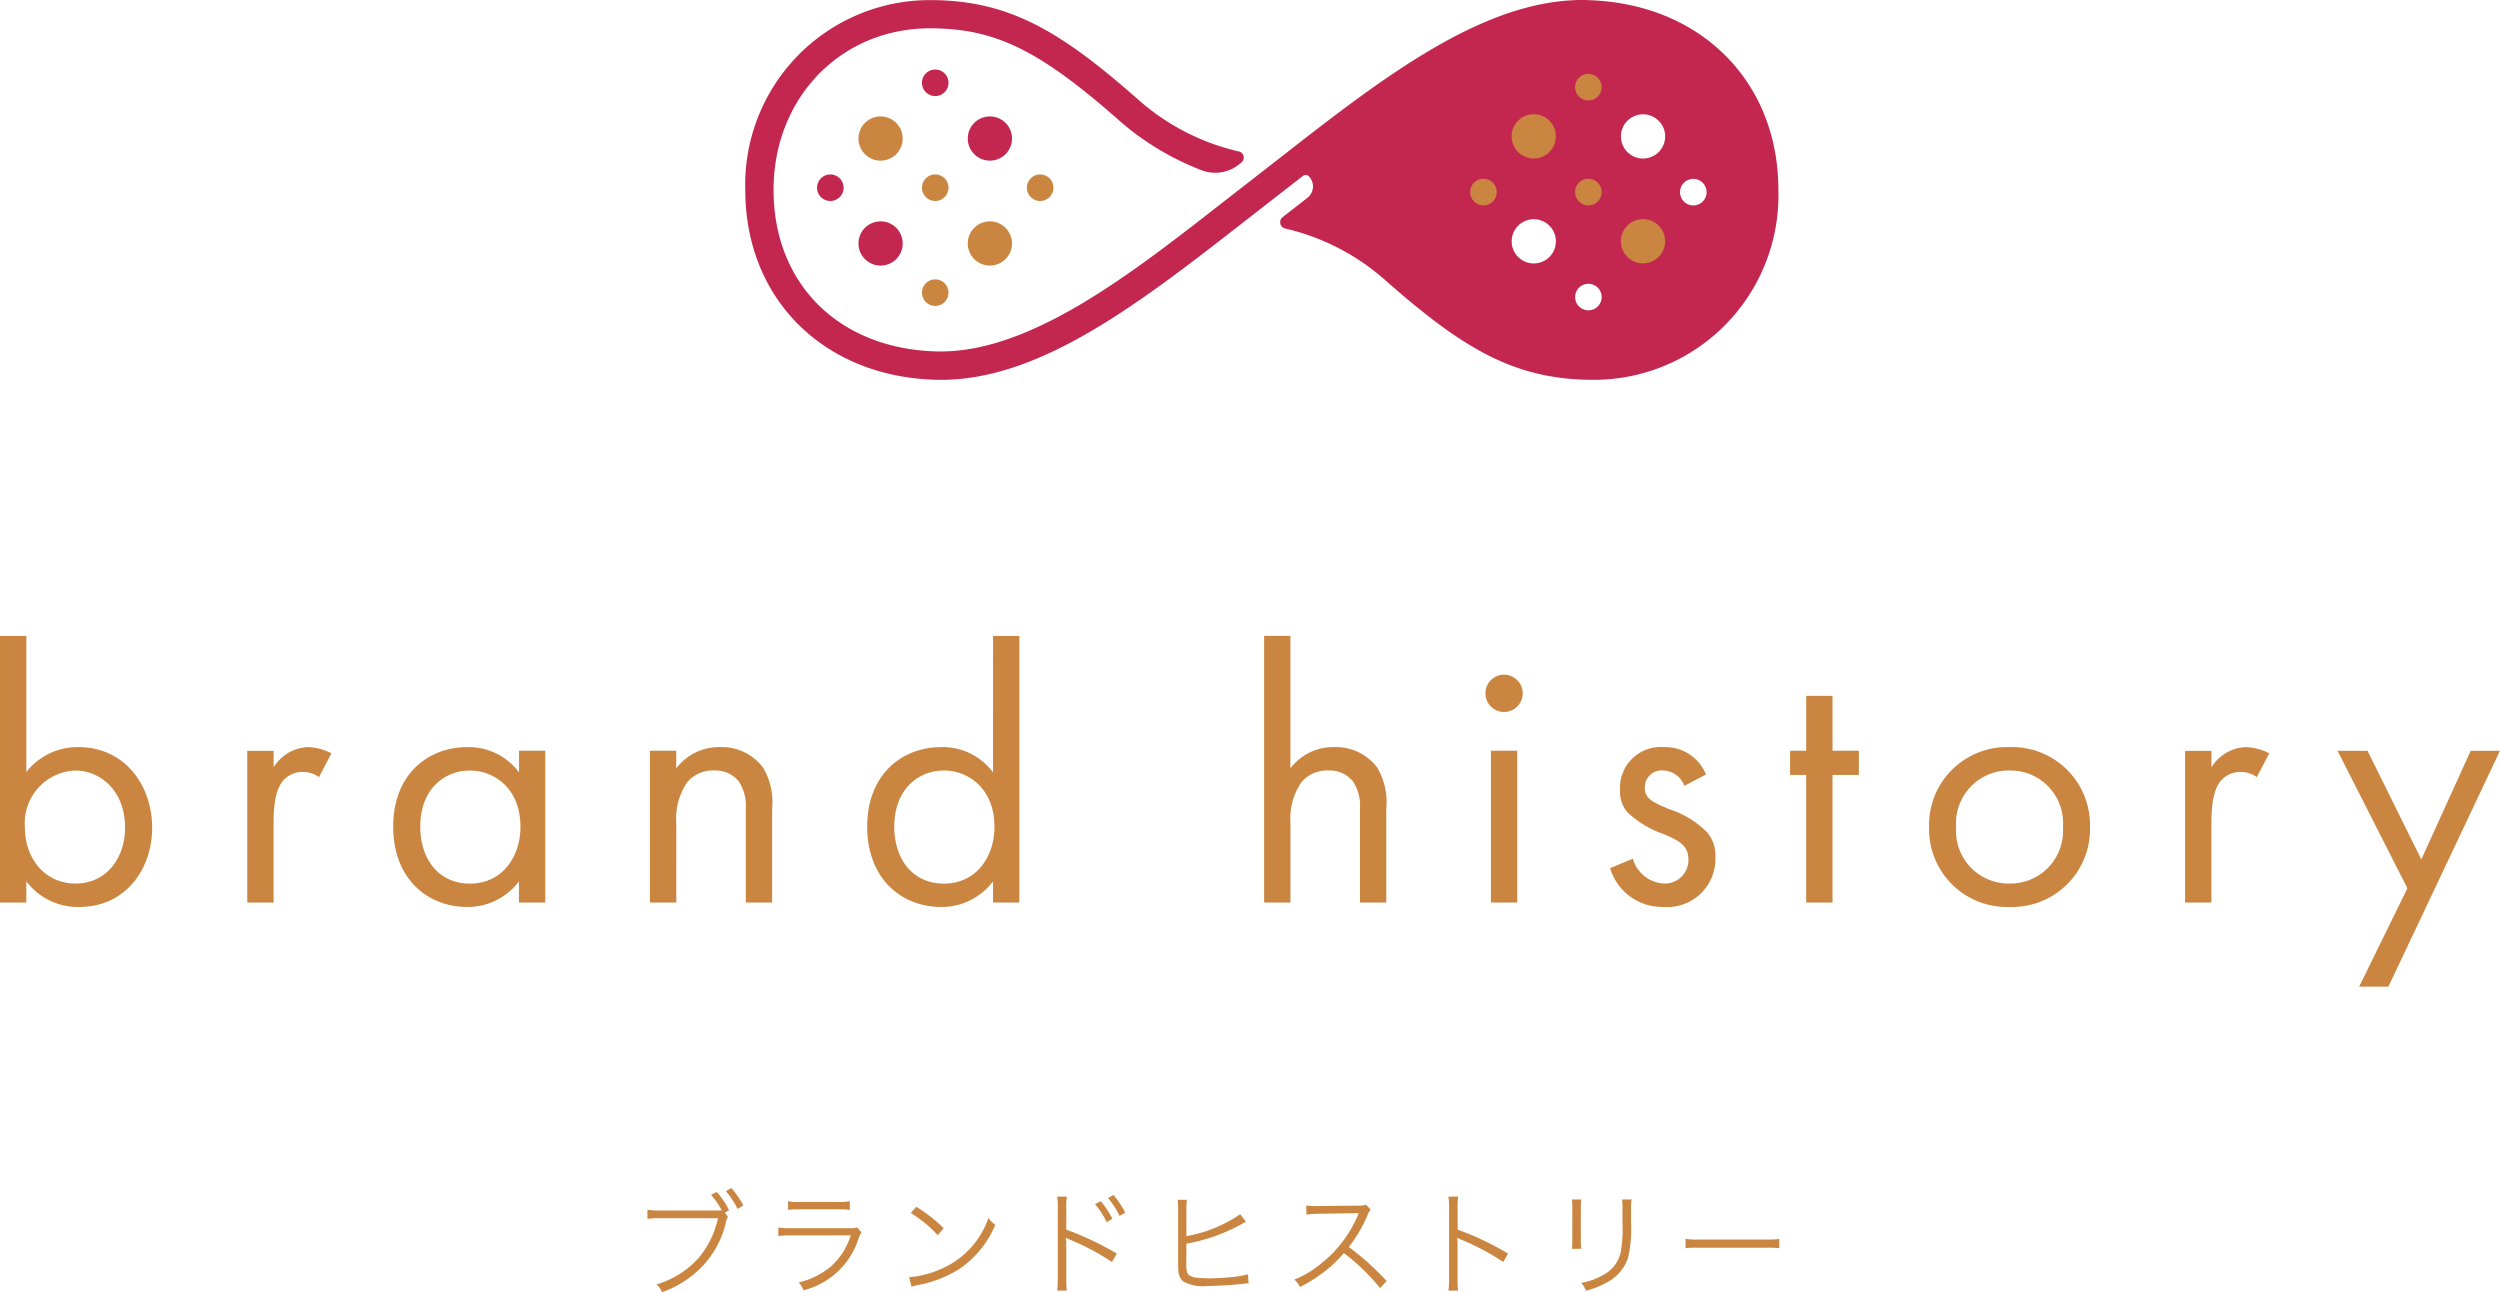 <svg xmlns="http://www.w3.org/2000/svg" width="198.215" height="102.454" viewBox="0 0 198.215 102.454">
  <g id="グループ_2101" data-name="グループ 2101" transform="translate(-582.982 -2222)">
    <path id="パス_197304" data-name="パス 197304" d="M7.344-5.9l.333-.2A6.612,6.612,0,0,0,6.7-7.542l-.45.234A6.258,6.258,0,0,1,7.1-6.084c-.225.009-.342.009-.531.009H2.223a6.381,6.381,0,0,1-1.017-.054v.72a6.645,6.645,0,0,1,1.008-.054H6.8a7.293,7.293,0,0,1-1.575,3.2A7.227,7.227,0,0,1,1.926-.216a1.781,1.781,0,0,1,.441.621A8.274,8.274,0,0,0,5.193-1.287,7.477,7.477,0,0,0,7.4-5.022a1.65,1.65,0,0,1,.189-.558Zm.081-1.71A6.673,6.673,0,0,1,8.352-6.2l.459-.27a7.839,7.839,0,0,0-.945-1.386ZM12.357-6.12a6,6,0,0,1,.936-.045h3.024a6,6,0,0,1,.936.045v-.693a4.13,4.13,0,0,1-.945.063H13.3a4.13,4.13,0,0,1-.945-.063Zm-.774,2.07A8.285,8.285,0,0,1,12.627-4.1h4.7a5.545,5.545,0,0,1-1.458,2.358A6.178,6.178,0,0,1,13.194-.369a1.958,1.958,0,0,1,.387.621A6.139,6.139,0,0,0,17.919-3.78a2.611,2.611,0,0,1,.252-.567l-.333-.387a1.52,1.52,0,0,1-.585.063H12.636a6.476,6.476,0,0,1-1.053-.054Zm10.5-1.827a9.938,9.938,0,0,1,2.142,1.764l.468-.558a11.724,11.724,0,0,0-2.169-1.692Zm.063,5.85a4.729,4.729,0,0,1,.54-.144,9.074,9.074,0,0,0,3.357-1.341A7.894,7.894,0,0,0,28.791-4.95a1.8,1.8,0,0,1-.549-.531A6.8,6.8,0,0,1,24.57-1.476a7.834,7.834,0,0,1-2.619.693ZM34.461.279a5.567,5.567,0,0,1-.045-.954V-3.384a3.01,3.01,0,0,0-.036-.531l.018-.009a1.141,1.141,0,0,0,.279.153,18.744,18.744,0,0,1,3.357,1.782l.387-.666a23.629,23.629,0,0,0-4.005-1.9V-6.237a5.121,5.121,0,0,1,.045-.936h-.774a5.289,5.289,0,0,1,.054.918V-.666a5.971,5.971,0,0,1-.054.945Zm2.232-6.858a6.665,6.665,0,0,1,.927,1.431l.45-.27a6.832,6.832,0,0,0-.927-1.395Zm1.026-.486a6.567,6.567,0,0,1,.918,1.422l.45-.261a7.581,7.581,0,0,0-.927-1.4Zm6.219.9a4.161,4.161,0,0,1,.045-.756h-.738a5.394,5.394,0,0,1,.036.747v4.149c0,.369.009.549.018.7a1.2,1.2,0,0,0,.369.864,3.262,3.262,0,0,0,1.971.369c.621,0,1.809-.063,2.385-.126l.846-.09-.054-.711a5.99,5.99,0,0,1-.891.18,17.8,17.8,0,0,1-2.061.144A9.386,9.386,0,0,1,44.8-.747a1.137,1.137,0,0,1-.684-.234c-.153-.153-.189-.36-.189-.99v-.108a.158.158,0,0,0,.009-.054V-3.447a13.7,13.7,0,0,0,4.338-1.53,3.187,3.187,0,0,1,.387-.2l-.459-.6a10.826,10.826,0,0,1-4.266,1.737ZM59.814-.486a22.382,22.382,0,0,0-3-2.7A10.883,10.883,0,0,0,58.3-5.706a1.68,1.68,0,0,1,.252-.441l-.378-.387a1.678,1.678,0,0,1-.576.072l-3.213.036h-.234a4.23,4.23,0,0,1-.711-.045l.018.729a6.056,6.056,0,0,1,.927-.072l3.006-.045a1.529,1.529,0,0,0,.216-.009.191.191,0,0,1-.027.063c-.018.045-.027.054-.045.108a9.755,9.755,0,0,1-3.213,4.059A7.245,7.245,0,0,1,52.5-.6a2,2,0,0,1,.441.594A11.59,11.59,0,0,0,54.7-1.089,9.77,9.77,0,0,0,56.421-2.7,16.74,16.74,0,0,1,59.3.081Zm5.67.765a6.121,6.121,0,0,1-.045-.954V-3.384a3.143,3.143,0,0,0-.036-.531l.018-.009a.993.993,0,0,0,.279.153,18.35,18.35,0,0,1,3.357,1.782l.387-.666a22.32,22.32,0,0,0-4-1.9V-6.237a5.649,5.649,0,0,1,.045-.936H64.71a5.336,5.336,0,0,1,.054.918V-.666a5.788,5.788,0,0,1-.054.945ZM74.5-6.948a5.293,5.293,0,0,1,.036.756v2.4a5.456,5.456,0,0,1-.036.756h.747a4.766,4.766,0,0,1-.036-.747V-6.2a4.917,4.917,0,0,1,.036-.747Zm3.978,0a5,5,0,0,1,.036.792v1.017a11.19,11.19,0,0,1-.126,2.295,2.685,2.685,0,0,1-1.44,1.9,5.24,5.24,0,0,1-1.71.612,1.721,1.721,0,0,1,.378.621A7.086,7.086,0,0,0,77.256-.36a3.42,3.42,0,0,0,1.71-2A10.143,10.143,0,0,0,79.191-5.1V-6.165a4.018,4.018,0,0,1,.045-.783Zm5.031,3.861a9.832,9.832,0,0,1,1.116-.036h5.22a10.3,10.3,0,0,1,1.1.036v-.729a7.1,7.1,0,0,1-1.089.045H84.627a6.367,6.367,0,0,1-1.116-.054Z" transform="translate(633.109 2324.049)" fill="#ca8641"/>
    <path id="パス_197305" data-name="パス 197305" d="M4.06-1.682A5.11,5.11,0,0,0,8.265.348c3.654,0,5.771-2.987,5.771-6.293,0-3.248-2.088-6.38-5.858-6.38A5.175,5.175,0,0,0,4.06-10.353V-21.141H1.972V0H4.06Zm3.915.174c-2.465,0-4.031-2-4.031-4.466a4.177,4.177,0,0,1,4-4.495c1.943,0,3.944,1.566,3.944,4.524C11.89-3.538,10.411-1.508,7.975-1.508ZM21.576,0h2.088V-6.351c0-1.972.348-2.784.7-3.248a2.021,2.021,0,0,1,1.682-.754,2.148,2.148,0,0,1,1.218.406l.986-1.885a4.41,4.41,0,0,0-1.856-.493,3.344,3.344,0,0,0-2.726,1.6v-1.3H21.576ZM43.123-10.324a4.979,4.979,0,0,0-4.118-2c-3.074,0-5.858,2.146-5.858,6.293C33.147-1.8,35.96.348,39,.348a5.077,5.077,0,0,0,4.118-2.03V0h2.088V-12.035H43.123Zm-3.886-.145c1.856,0,4,1.363,4,4.466,0,2.378-1.45,4.5-4,4.5-2.494,0-3.944-1.943-3.944-4.524C35.293-8.961,37.178-10.469,39.237-10.469ZM53.505,0h2.088V-6.293a5.07,5.07,0,0,1,.87-3.248,2.631,2.631,0,0,1,2.117-.928,2.362,2.362,0,0,1,1.972.87,3.538,3.538,0,0,1,.551,2.2V0h2.088V-7.453a5.367,5.367,0,0,0-.7-3.219,4.082,4.082,0,0,0-3.451-1.653,4.246,4.246,0,0,0-3.451,1.682v-1.392H53.505Zm27.2-10.324a4.979,4.979,0,0,0-4.118-2c-3.074,0-5.858,2.146-5.858,6.293,0,4.234,2.813,6.38,5.858,6.38a5.077,5.077,0,0,0,4.118-2.03V0h2.088V-21.141H80.707Zm-3.886-.145c1.856,0,4,1.363,4,4.466,0,2.378-1.45,4.5-4,4.5-2.494,0-3.944-1.943-3.944-4.524C72.877-8.961,74.762-10.469,76.821-10.469ZM102.2,0h2.088V-6.293a5.07,5.07,0,0,1,.87-3.248,2.631,2.631,0,0,1,2.117-.928,2.362,2.362,0,0,1,1.972.87,3.538,3.538,0,0,1,.551,2.2V0h2.088V-7.453a5.367,5.367,0,0,0-.7-3.219,4.082,4.082,0,0,0-3.451-1.653,4.246,4.246,0,0,0-3.451,1.682v-10.5H102.2Zm17.98-12.035V0h2.088V-12.035Zm-.435-4.553a1.485,1.485,0,0,0,1.479,1.479,1.485,1.485,0,0,0,1.479-1.479,1.485,1.485,0,0,0-1.479-1.479A1.485,1.485,0,0,0,119.741-16.588Zm17.487,6.438a3.471,3.471,0,0,0-3.306-2.175,3.235,3.235,0,0,0-3.509,3.364,2.614,2.614,0,0,0,.551,1.769,7.85,7.85,0,0,0,2.929,1.769c1.131.493,1.943.87,1.943,2a1.868,1.868,0,0,1-1.972,1.914,2.723,2.723,0,0,1-2.436-1.972l-1.8.754a4.3,4.3,0,0,0,4.2,3.074A3.828,3.828,0,0,0,137.982-3.6a2.849,2.849,0,0,0-.638-1.943,7.317,7.317,0,0,0-3.016-1.856c-1.363-.58-1.943-.841-1.943-1.711a1.33,1.33,0,0,1,1.45-1.363,1.845,1.845,0,0,1,1.682,1.218Zm12.122.029v-1.914h-2.088v-4.35h-2.088v4.35H143.9v1.914h1.276V0h2.088V-10.121ZM161.3.348a6.173,6.173,0,0,0,6.38-6.322,6.18,6.18,0,0,0-6.38-6.351,6.18,6.18,0,0,0-6.38,6.351A6.173,6.173,0,0,0,161.3.348Zm0-10.817a4.166,4.166,0,0,1,4.234,4.495A4.173,4.173,0,0,1,161.3-1.508a4.172,4.172,0,0,1-4.234-4.466A4.182,4.182,0,0,1,161.3-10.469ZM175.218,0h2.088V-6.351c0-1.972.348-2.784.7-3.248a2.021,2.021,0,0,1,1.682-.754,2.148,2.148,0,0,1,1.218.406l.986-1.885a4.41,4.41,0,0,0-1.856-.493,3.344,3.344,0,0,0-2.726,1.6v-1.3h-2.088Zm13.8,6.67h2.32l8.845-18.7h-2.32l-3.915,8.613-4.263-8.613h-2.378l5.539,10.9Z" transform="translate(581.01 2293.56)" fill="#ca8641"/>
    <g id="グループ_2010" data-name="グループ 2010" transform="translate(642.07 2222)">
      <path id="パス_197252" data-name="パス 197252" d="M346.2,190.059c-7.824-.187-15.618,5.692-23.836,12.106l-5.293,4.12c-6.995,5.459-14.91,11.635-22.107,11.635-.1,0-.2,0-.3,0-7.759-.184-12.971-5.332-12.971-12.81,0-7.3,5.33-12.81,12.4-12.81,5.14,0,8.643,1.7,14.992,7.3a21.665,21.665,0,0,0,6.633,3.984,3.017,3.017,0,0,0,3.014-.606.5.5,0,0,0-.189-.923,18.131,18.131,0,0,1-7.978-4.137c-6.183-5.446-10.246-7.855-16.472-7.855a14.636,14.636,0,0,0-14.643,15.052c0,8.65,6.236,14.839,15.162,15.052,7.824.189,15.619-5.693,23.836-12.105q2.611-2.03,5.212-4.056a.361.361,0,0,1,.479.034,1.146,1.146,0,0,1-.12,1.7l-1.962,1.53a.514.514,0,0,0,.224.91,18.109,18.109,0,0,1,7.965,4.136c6.183,5.444,10.246,7.854,16.472,7.854a14.636,14.636,0,0,0,14.643-15.052c0-8.65-6.235-14.839-15.162-15.052m-4.234,20.876a1.753,1.753,0,1,1,1.755-1.753,1.754,1.754,0,0,1-1.755,1.753m4.333,3.718a1.052,1.052,0,1,1,1.052-1.053,1.053,1.053,0,0,1-1.052,1.053m4.331-12.036a1.753,1.753,0,1,1,1.755-1.753,1.753,1.753,0,0,1-1.755,1.753m3.987,3.718a1.052,1.052,0,1,1,1.052-1.052,1.052,1.052,0,0,1-1.052,1.052" transform="translate(-279.448 -190.055)" fill="#c32750"/>
      <path id="パス_197253" data-name="パス 197253" d="M329.784,202.213a1.753,1.753,0,1,0,1.755,1.753,1.753,1.753,0,0,0-1.755-1.753" transform="translate(-258.606 -184.839)" fill="#ca8641"/>
      <path id="パス_197254" data-name="パス 197254" d="M323.722,199.9a1.753,1.753,0,1,0-1.753-1.753,1.754,1.754,0,0,0,1.753,1.753" transform="translate(-261.206 -187.336)" fill="#ca8641"/>
      <path id="パス_197255" data-name="パス 197255" d="M326.543,202.079a1.052,1.052,0,1,0-1.052-1.052,1.052,1.052,0,0,0,1.052,1.052" transform="translate(-259.695 -185.799)" fill="#ca8641"/>
      <path id="パス_197256" data-name="パス 197256" d="M321.775,201.028a1.052,1.052,0,1,0-1.052,1.052,1.053,1.053,0,0,0,1.052-1.052" transform="translate(-262.193 -185.799)" fill="#ca8641"/>
      <path id="パス_197257" data-name="パス 197257" d="M325.491,195.207a1.052,1.052,0,1,0,1.052-1.052,1.052,1.052,0,0,0-1.052,1.052" transform="translate(-259.695 -188.296)" fill="#ca8641"/>
      <path id="パス_197258" data-name="パス 197258" d="M287.485,200.022a1.753,1.753,0,1,0-1.755-1.753,1.753,1.753,0,0,0,1.755,1.753" transform="translate(-276.753 -187.284)" fill="#ca8641"/>
      <path id="パス_197259" data-name="パス 197259" d="M293.546,202.336a1.753,1.753,0,1,0,1.755,1.753,1.753,1.753,0,0,0-1.755-1.753" transform="translate(-274.152 -184.786)" fill="#ca8641"/>
      <path id="パス_197260" data-name="パス 197260" d="M290.306,199.734a1.052,1.052,0,1,0,1.05,1.052,1.052,1.052,0,0,0-1.05-1.052" transform="translate(-275.241 -185.903)" fill="#ca8641"/>
      <path id="パス_197261" data-name="パス 197261" d="M295.074,200.786a1.052,1.052,0,1,0,1.052-1.052,1.052,1.052,0,0,0-1.052,1.052" transform="translate(-272.744 -185.903)" fill="#ca8641"/>
      <path id="パス_197262" data-name="パス 197262" d="M291.357,206.607a1.052,1.052,0,1,0-1.05,1.052,1.051,1.051,0,0,0,1.05-1.052" transform="translate(-275.242 -183.405)" fill="#ca8641"/>
      <path id="パス_197263" data-name="パス 197263" d="M287.485,205.843a1.753,1.753,0,1,0-1.755-1.753,1.753,1.753,0,0,0,1.755,1.753" transform="translate(-276.753 -184.786)" fill="#c32750"/>
      <path id="パス_197264" data-name="パス 197264" d="M293.546,196.515a1.753,1.753,0,1,0,1.755,1.753,1.753,1.753,0,0,0-1.755-1.753" transform="translate(-274.152 -187.284)" fill="#c32750"/>
      <path id="パス_197265" data-name="パス 197265" d="M284.484,199.734a1.052,1.052,0,1,0,1.052,1.052,1.053,1.053,0,0,0-1.052-1.052" transform="translate(-277.739 -185.903)" fill="#c32750"/>
      <path id="パス_197266" data-name="パス 197266" d="M290.306,193.913a1.052,1.052,0,1,0,1.05,1.052,1.052,1.052,0,0,0-1.05-1.052" transform="translate(-275.241 -188.4)" fill="#c32750"/>
    </g>
  </g>
</svg>
